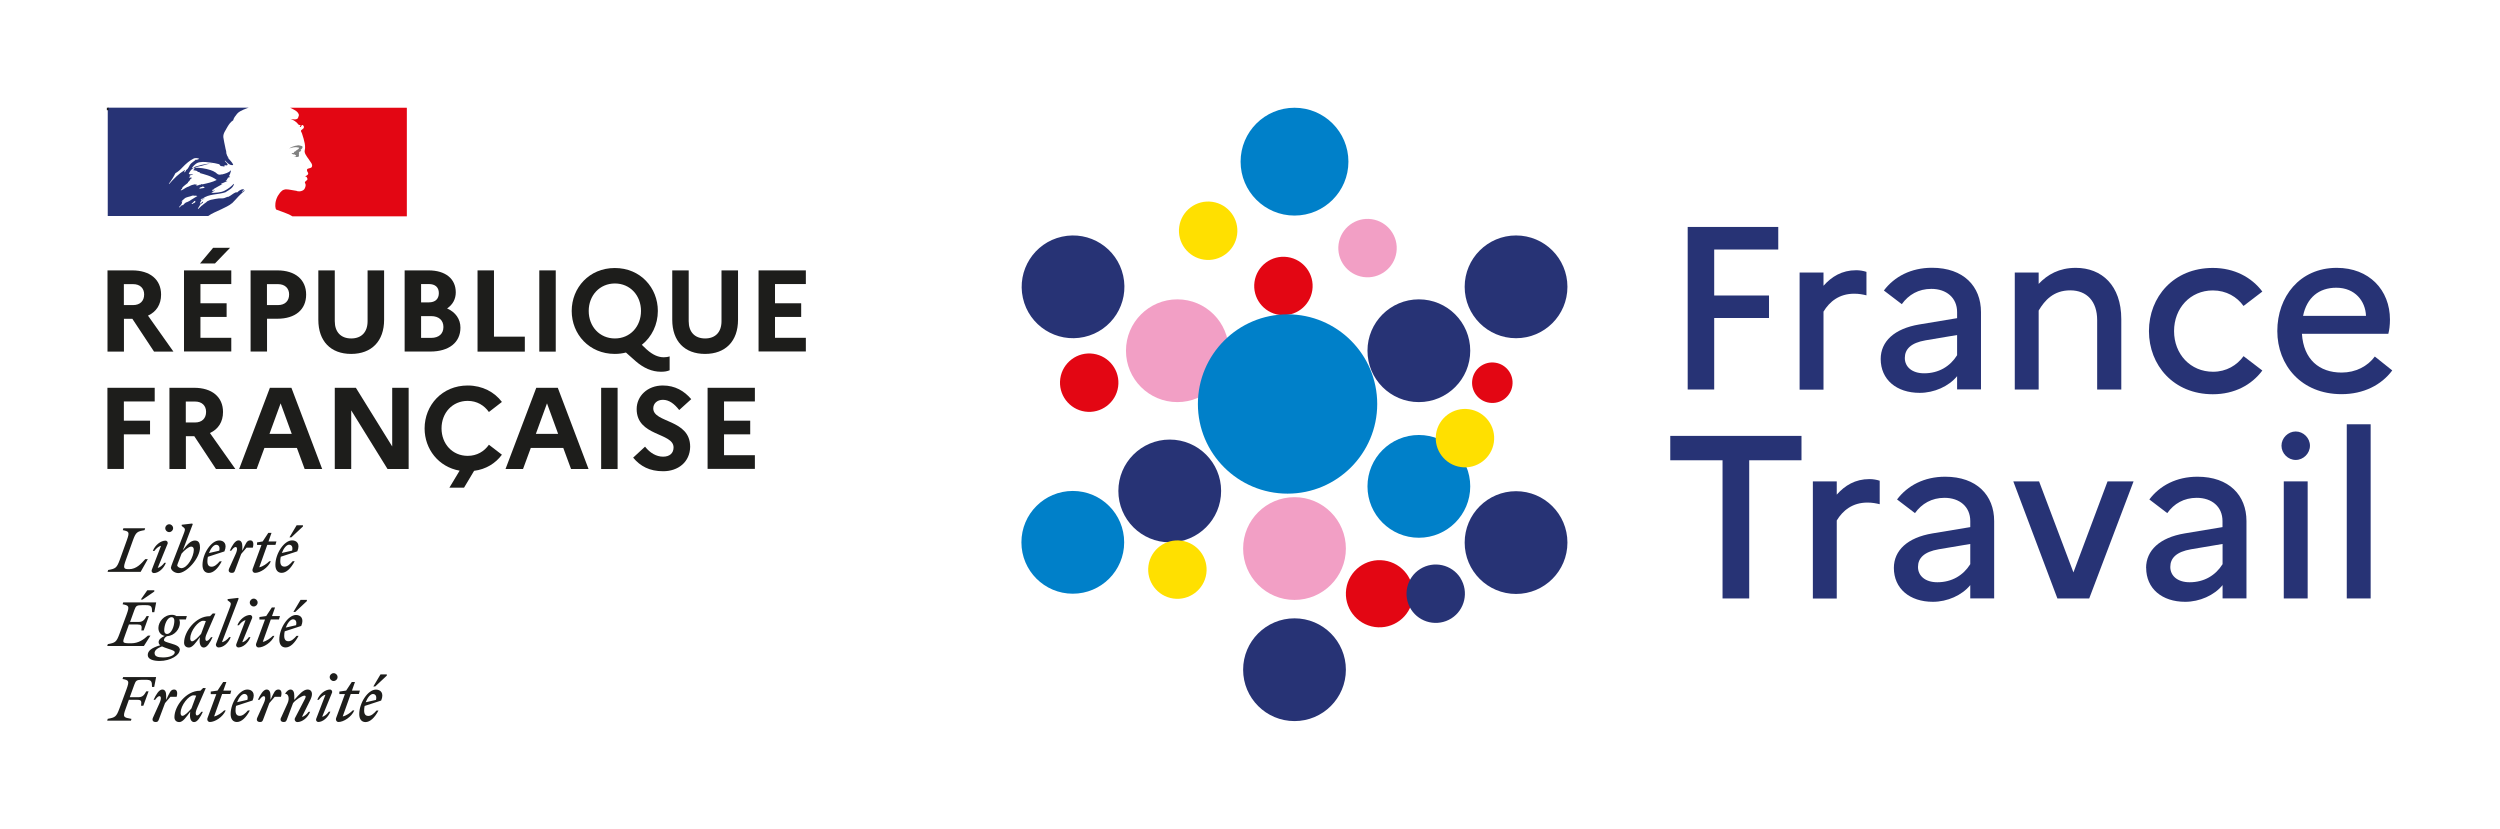 <svg xmlns="http://www.w3.org/2000/svg" id="Calque_2" viewBox="0 0 305.58 101.32"><defs><style>.cls-1,.cls-2{fill:none;}.cls-2{stroke:#1d1d1b;stroke-miterlimit:10;stroke-width:.22px;}.cls-3{fill:#0080c9;}.cls-4{fill:#ffe000;}.cls-5{fill:#f29fc5;}.cls-6{fill:#e30613;}.cls-7{fill:#1d1d1b;}.cls-8{fill:gray;}.cls-9{fill:#273375;}</style></defs><g id="Calque_1-2"><rect class="cls-1" width="305.58" height="101.32"></rect><path class="cls-9" d="m191.59,66.32c0,3.47-2.81,6.28-6.28,6.28s-6.28-2.81-6.28-6.28,2.81-6.28,6.28-6.28,6.28,2.81,6.28,6.28"></path><path class="cls-5" d="m150.19,42.87c0,3.47-2.81,6.28-6.28,6.28s-6.28-2.81-6.28-6.28,2.81-6.28,6.28-6.28,6.28,2.81,6.28,6.28"></path><path class="cls-3" d="m179.71,59.45c0,3.47-2.81,6.28-6.28,6.28s-6.28-2.81-6.28-6.28,2.81-6.28,6.28-6.28,6.28,2.81,6.28,6.28"></path><path class="cls-5" d="m164.51,67.05c0,3.47-2.81,6.28-6.28,6.28s-6.28-2.81-6.28-6.28,2.81-6.28,6.28-6.28,6.28,2.81,6.28,6.28"></path><path class="cls-9" d="m164.51,81.86c0,3.47-2.81,6.28-6.28,6.28s-6.28-2.81-6.28-6.28,2.81-6.28,6.28-6.28,6.28,2.81,6.28,6.28"></path><path class="cls-9" d="m191.59,35.06c0,3.47-2.81,6.28-6.28,6.28s-6.28-2.81-6.28-6.28,2.81-6.28,6.28-6.28,6.28,2.81,6.28,6.28"></path><path class="cls-9" d="m179.71,42.87c0,3.47-2.81,6.28-6.28,6.28s-6.28-2.81-6.28-6.28,2.81-6.28,6.28-6.28,6.28,2.81,6.28,6.28"></path><path class="cls-9" d="m149.26,60.01c0,3.47-2.81,6.28-6.28,6.28s-6.28-2.81-6.28-6.28,2.81-6.28,6.28-6.28,6.28,2.81,6.28,6.28"></path><path class="cls-9" d="m137.29,33.7c.75,3.38-1.38,6.74-4.77,7.49-3.38.75-6.74-1.38-7.49-4.77-.75-3.38,1.38-6.74,4.77-7.49,3.38-.75,6.74,1.38,7.49,4.77"></path><path class="cls-6" d="m136.67,47.28c-.28,1.95-2.09,3.31-4.04,3.03-1.95-.28-3.31-2.09-3.03-4.04.28-1.95,2.09-3.31,4.04-3.03,1.95.28,3.31,2.09,3.03,4.04"></path><path class="cls-6" d="m172.69,73.15c-.32,2.24-2.4,3.81-4.65,3.49-2.25-.32-3.81-2.4-3.49-4.65.32-2.24,2.4-3.8,4.65-3.48,2.25.32,3.81,2.4,3.49,4.65"></path><path class="cls-6" d="m184.86,47.13c-.19,1.35-1.45,2.3-2.8,2.1-1.36-.19-2.3-1.45-2.1-2.8.19-1.35,1.45-2.3,2.8-2.1,1.35.19,2.3,1.45,2.1,2.8"></path><path class="cls-6" d="m160.41,35.46c-.28,1.95-2.09,3.31-4.04,3.03-1.95-.28-3.31-2.09-3.03-4.04.28-1.95,2.09-3.31,4.04-3.03,1.95.28,3.31,2.09,3.03,4.04"></path><path class="cls-5" d="m170.69,30.83c-.28,1.95-2.09,3.31-4.04,3.03-1.95-.28-3.31-2.09-3.03-4.04.28-1.95,2.09-3.31,4.04-3.03,1.95.28,3.31,2.09,3.03,4.04"></path><path class="cls-4" d="m147.45,70.13c-.28,1.95-2.09,3.31-4.04,3.03-1.95-.28-3.31-2.09-3.03-4.04.28-1.95,2.09-3.31,4.04-3.03,1.95.28,3.31,2.09,3.03,4.04"></path><path class="cls-4" d="m182.6,54.06c-.28,1.95-2.09,3.31-4.04,3.03-1.95-.28-3.31-2.09-3.03-4.04.28-1.95,2.09-3.31,4.04-3.03,1.95.28,3.31,2.09,3.03,4.04"></path><path class="cls-9" d="m178.51,70.66c1.05,1.67.55,3.88-1.11,4.93-1.67,1.05-3.88.55-4.93-1.11-1.05-1.67-.55-3.88,1.12-4.93,1.67-1.05,3.88-.55,4.93,1.11"></path><path class="cls-4" d="m151.21,28.71c-.28,1.95-2.09,3.31-4.04,3.03-1.95-.28-3.31-2.09-3.03-4.04.28-1.95,2.09-3.31,4.04-3.03,1.95.28,3.31,2.09,3.03,4.04"></path><path class="cls-3" d="m164.82,19.76c0,3.64-2.95,6.59-6.59,6.59s-6.59-2.95-6.59-6.59,2.95-6.59,6.59-6.59,6.59,2.95,6.59,6.59"></path><path class="cls-3" d="m137.41,66.29c0,3.47-2.81,6.28-6.28,6.28s-6.28-2.81-6.28-6.28,2.81-6.28,6.28-6.28,6.28,2.81,6.28,6.28"></path><path class="cls-3" d="m168.34,49.38c0,6.05-4.91,10.96-10.96,10.96s-10.96-4.91-10.96-10.96,4.91-10.96,10.96-10.96,10.96,4.91,10.96,10.96"></path><polygon class="cls-9" points="206.29 27.74 217.36 27.74 217.36 30.5 209.53 30.5 209.53 36.12 216.23 36.12 216.23 38.87 209.53 38.87 209.53 47.61 206.29 47.61 206.29 27.74"></polygon><path class="cls-9" d="m219.97,33.31h2.92v1.62c.99-1.11,2.24-1.9,4-1.9.45,0,.88.08,1.25.2v2.87c-.45-.11-.91-.2-1.5-.2-1.82,0-3.01.96-3.75,2.19v9.54h-2.92v-14.31Z"></path><path class="cls-9" d="m229.88,43.89c0-2.16,1.67-3.72,4.71-4.23l4.63-.77v-.74c0-1.76-1.31-2.84-3.15-2.84-1.56,0-2.78.71-3.61,1.87l-2.19-1.67c1.28-1.7,3.32-2.78,5.88-2.78,3.86,0,5.99,2.27,5.99,5.42v9.45h-2.92v-1.62c-1.02,1.25-2.81,2.04-4.57,2.04-2.84,0-4.77-1.62-4.77-4.15m5.31,1.76c1.79,0,3.18-.85,4.03-2.21v-2.47l-3.86.65c-1.79.31-2.53,1.08-2.53,2.16s.88,1.87,2.36,1.87"></path><path class="cls-9" d="m246.27,33.31h2.92v1.39c1.08-1.14,2.5-1.96,4.54-1.96,3.15,0,5.56,2.13,5.56,6.27v8.6h-2.95v-8.49c0-2.27-1.25-3.63-3.29-3.63s-3.12,1.22-3.86,2.47v9.65h-2.92v-14.31Z"></path><path class="cls-9" d="m274.23,43.53l2.3,1.76c-1.31,1.76-3.41,2.9-6.05,2.9-4.8,0-7.81-3.55-7.81-7.72s3.01-7.72,7.81-7.72c2.61,0,4.74,1.14,6.05,2.89l-2.3,1.76c-.79-1.11-2.1-1.9-3.75-1.9-2.75,0-4.74,2.16-4.74,4.97s1.99,4.97,4.77,4.97c1.62,0,2.92-.79,3.72-1.9"></path><path class="cls-9" d="m286.22,48.18c-4.94,0-7.86-3.55-7.86-7.72s2.72-7.72,7.27-7.72c3.95,0,6.5,2.7,6.5,6.33,0,.65-.08,1.31-.2,1.73h-10.56c.2,3.12,2.1,4.74,4.85,4.74,1.73,0,3.18-.77,4.06-1.96l2.13,1.7c-1.33,1.79-3.52,2.9-6.19,2.9m-4.71-9.57h7.69c-.06-1.79-1.33-3.44-3.63-3.44-2.13,0-3.61,1.22-4.06,3.44"></path><polygon class="cls-9" points="204.16 53.28 220.2 53.28 220.2 56.26 213.81 56.26 213.81 73.15 210.55 73.15 210.55 56.26 204.16 56.26 204.16 53.28"></polygon><path class="cls-9" d="m221.59,58.84h2.92v1.62c.99-1.11,2.24-1.9,4-1.9.45,0,.88.08,1.25.2v2.87c-.45-.11-.91-.2-1.5-.2-1.82,0-3.01.96-3.75,2.19v9.54h-2.92v-14.31Z"></path><path class="cls-9" d="m231.49,69.43c0-2.16,1.67-3.72,4.71-4.23l4.63-.77v-.74c0-1.76-1.31-2.84-3.15-2.84-1.56,0-2.78.71-3.61,1.87l-2.19-1.67c1.28-1.7,3.32-2.78,5.88-2.78,3.86,0,5.99,2.27,5.99,5.42v9.45h-2.92v-1.62c-1.02,1.25-2.81,2.04-4.57,2.04-2.84,0-4.77-1.62-4.77-4.15m5.31,1.76c1.79,0,3.18-.85,4.03-2.21v-2.47l-3.86.65c-1.79.31-2.53,1.08-2.53,2.16s.88,1.87,2.36,1.87"></path><polygon class="cls-9" points="249.24 58.84 253.44 69.97 257.61 58.84 260.79 58.84 255.37 73.15 251.48 73.15 246.09 58.84 249.24 58.84"></polygon><path class="cls-9" d="m262.32,69.43c0-2.16,1.67-3.72,4.71-4.23l4.63-.77v-.74c0-1.76-1.31-2.84-3.15-2.84-1.56,0-2.78.71-3.6,1.87l-2.19-1.67c1.28-1.7,3.32-2.78,5.88-2.78,3.86,0,5.99,2.27,5.99,5.42v9.45h-2.92v-1.62c-1.02,1.25-2.81,2.04-4.57,2.04-2.84,0-4.77-1.62-4.77-4.15m5.31,1.76c1.79,0,3.18-.85,4.03-2.21v-2.47l-3.86.65c-1.79.31-2.53,1.08-2.53,2.16s.88,1.87,2.36,1.87"></path><rect class="cls-9" x="279.15" y="58.84" width="2.92" height="14.31"></rect><rect class="cls-9" x="286.85" y="51.86" width="2.92" height="21.29"></rect><path class="cls-9" d="m278.87,54.48c0-.94.8-1.74,1.74-1.74s1.74.8,1.74,1.74-.8,1.74-1.74,1.74-1.74-.8-1.74-1.74"></path><path class="cls-7" d="m13.13,33.05h3.03c2.18,0,3.53,1.12,3.53,2.96,0,1.21-.58,2.1-1.6,2.57l3.11,4.4h-2.37l-2.65-4.01h-1.03v4.01h-2.01v-9.93Zm2.01,1.67v2.57h1.13c.85,0,1.35-.5,1.35-1.3,0-.75-.5-1.26-1.35-1.26h-1.13Z"></path><path class="cls-7" d="m22.49,33.05h5.78v1.67h-3.77v2.35h3.2v1.67h-3.2v2.55h3.77v1.67h-5.78v-9.93Zm1.96-.85l1.6-1.91h2.07l-1.84,1.91h-1.83Z"></path><path class="cls-7" d="m30.62,33.05h3.28c2.18,0,3.52,1.12,3.52,2.96s-1.33,2.95-3.52,2.95h-1.26v4.01h-2.01v-9.93Zm2.01,1.67v2.57h1.35c.85,0,1.36-.5,1.36-1.3,0-.75-.51-1.26-1.36-1.26h-1.35Z"></path><path class="cls-7" d="m44.94,33.05h2.01v6.04c0,2.61-1.53,4.17-4.03,4.17s-4.01-1.56-4.01-4.17v-6.04h2.01v6.21c0,1.33.75,2.11,2.01,2.11s2-.78,2-2.11v-6.21Z"></path><path class="cls-7" d="m49.46,33.05h2.92c2.07,0,3.33,1.02,3.33,2.69,0,.81-.37,1.5-1.06,1.96,1.05.47,1.63,1.32,1.63,2.35,0,1.81-1.4,2.92-3.69,2.92h-3.13v-9.93Zm2.01,1.67v2.24h.95c.77,0,1.22-.41,1.22-1.13s-.45-1.11-1.22-1.11h-.95Zm0,3.91v2.67h1.23c.94,0,1.5-.5,1.5-1.33s-.57-1.33-1.5-1.33h-1.23Z"></path><path class="cls-7" d="m58.37,33.05h2.01v8.1h3.77v1.83h-5.78v-9.93Z"></path><path class="cls-7" d="m65.92,33.05h2.01v9.93h-2.01v-9.93Z"></path><path class="cls-7" d="m81.14,43.67c.21,0,.5-.03.71-.11v1.7c-.33.13-.61.18-1.05.18-1.11,0-2.13-.45-3.11-1.3l-1.18-1.05c-.43.11-.88.17-1.36.17-3.13,0-5.27-2.41-5.27-5.25s2.14-5.25,5.27-5.25,5.26,2.41,5.26,5.25c0,1.66-.74,3.18-1.96,4.14l.6.57c.77.69,1.45.95,2.08.95Zm-2.79-5.66c0-1.9-1.33-3.36-3.19-3.36s-3.2,1.46-3.2,3.36,1.33,3.36,3.2,3.36,3.19-1.46,3.19-3.36Z"></path><path class="cls-7" d="m88.2,33.05h2.01v6.04c0,2.61-1.53,4.17-4.03,4.17s-4.01-1.56-4.01-4.17v-6.04h2.01v6.21c0,1.33.75,2.11,2.01,2.11s2-.78,2-2.11v-6.21Z"></path><path class="cls-7" d="m92.72,33.05h5.78v1.67h-3.77v2.35h3.2v1.67h-3.2v2.55h3.77v1.67h-5.78v-9.93Z"></path><path class="cls-7" d="m13.13,47.4h5.78v1.67h-3.77v2.35h3.2v1.67h-3.2v4.23h-2.01v-9.93Z"></path><path class="cls-7" d="m20.7,47.4h3.03c2.18,0,3.53,1.12,3.53,2.96,0,1.21-.58,2.1-1.6,2.57l3.11,4.4h-2.37l-2.65-4.01h-1.03v4.01h-2.01v-9.93Zm2.01,1.67v2.57h1.13c.85,0,1.35-.5,1.35-1.3,0-.75-.5-1.26-1.35-1.26h-1.13Z"></path><path class="cls-7" d="m32.98,47.4h2.64l3.76,9.93h-2.14l-.95-2.58h-3.97l-.95,2.58h-2.14l3.76-9.93Zm2.68,5.63l-1.36-3.73-1.36,3.73h2.72Z"></path><path class="cls-7" d="m40.92,47.4h2.58l4.44,7.17v-7.17h2.01v9.93h-2.58l-4.44-7.17v7.17h-2.01v-9.93Z"></path><path class="cls-7" d="m59.76,54.36l1.59,1.22c-.77,1.05-1.96,1.79-3.4,1.97l-1.23,2.06h-1.79l1.25-2.08c-2.58-.45-4.28-2.64-4.28-5.16,0-2.84,2.14-5.25,5.27-5.25,1.8,0,3.28.81,4.18,2.01l-1.59,1.23c-.57-.81-1.46-1.36-2.59-1.36-1.87,0-3.2,1.46-3.2,3.36s1.33,3.36,3.2,3.36c1.13,0,2.03-.55,2.59-1.36Z"></path><path class="cls-7" d="m65.54,47.4h2.64l3.76,9.93h-2.14l-.95-2.58h-3.97l-.95,2.58h-2.14l3.76-9.93Zm2.68,5.63l-1.36-3.73-1.36,3.73h2.72Z"></path><path class="cls-7" d="m73.48,47.4h2.01v9.93h-2.01v-9.93Z"></path><path class="cls-7" d="m78.85,54.6c.6.77,1.39,1.22,2.2,1.22s1.28-.43,1.28-1.13c0-1.83-4.51-1.33-4.51-4.69,0-1.57,1.3-2.88,3.2-2.88,1.49,0,2.62.67,3.47,1.67l-1.47,1.33c-.58-.75-1.23-1.25-1.99-1.25-.71,0-1.18.45-1.18,1.05,0,1.8,4.51,1.29,4.51,4.69-.03,1.87-1.47,2.99-3.3,2.99-1.67,0-2.79-.61-3.67-1.66l1.46-1.35Z"></path><path class="cls-7" d="m86.49,47.4h5.78v1.67h-3.77v2.35h3.2v1.67h-3.2v2.55h3.77v1.67h-5.78v-9.93Z"></path><path class="cls-9" d="m25.03,24.78s0,0,.01,0c.04-.02.07-.04.1-.06,0,0,0,0-.01,0-.03.02-.06.05-.1.07"></path><path class="cls-9" d="m29.88,23.16l-.03.02s.03,0,.03-.02"></path><path class="cls-9" d="m28.35,24.86c.14-.14.29-.29.43-.45h0c.27-.3.53-.59.83-.85.09-.08.19-.16.27-.22.03-.02.03-.07.05-.1-.13.05-.2.15-.33.2-.03,0-.05-.02-.03-.05.09-.07.18-.13.27-.2,0,0-.01,0-.02,0-.03,0-.03-.02-.03-.05-.33-.05-.58.18-.8.38-.05.03-.1-.03-.12-.03-.38.13-.65.45-1.03.6v-.05c-.15.05-.3.14-.45.18-.23.05-.43.03-.63.03-.3.03-.61.1-.91.16,0,0-.02,0-.03,0-.16.04-.32.11-.47.19,0,0-.01,0-.02,0-.01.02-.02.03-.04.04-.05.06-.1.11-.17.15-.15.08-.28.21-.42.33,0,0-.02.01-.04.01-.13.13-.27.26-.4.39,0,0-.05.01-.08,0,0,0,0,0,0,0,0,0,0-.02.01-.02.02-.04.04-.07.06-.11.02-.04.05-.08.07-.12.03-.05.07-.1.11-.15,0-.01,0-.02,0-.03,0,0-.02-.01-.03-.01.12-.12.27-.22.42-.31h0s-.04-.01-.03-.03c.02-.02.03-.05.04-.07,0,0,0-.01,0-.02,0,0-.01-.01-.02-.02-.04.03-.08.05-.12.08-.06.05-.11.16-.2.16,0,0-.02,0-.04,0-.01,0-.02,0-.03,0,0,0,0,0,0,0,0,0,0,0,0,0,0,0,0,0,0,0,0,0,0-.01.01-.02,0,0,0-.01.01-.02,0,0,0-.01,0-.02,0-.01.01-.02.02-.03,0,0,0-.02.01-.02.01-.02.02-.04.03-.06,0,0,.01-.02.02-.03,0-.02.02-.03.03-.05.01-.02,0-.04-.02-.04.05-.06.1-.11.17-.15h0c.1-.05.19-.11.29-.16.01-.01.03-.02.04-.04-.14.05-.27.11-.4.2,0,0-.03.01-.04.02,0,0-.03.01-.06-.02,0,0,0-.01,0-.02.02-.05.1-.08.15-.13.03,0,.05,0,.05.02.8-.63,1.9-.48,2.83-.8.07-.05.15-.1.23-.15.13-.05.23-.17.38-.25.2-.15.35-.33.43-.58,0-.03-.03-.05-.03-.05-.33.35-.7.63-1.1.83-.53.28-1.1.23-1.65.3.03-.05.08-.05.13-.05,0-.08.05-.1.1-.15h.08s.03-.05.05-.05c.05,0,.13-.02.1-.02-.08-.1-.23.07-.35,0,.05-.05.02-.13.07-.15h.1c0-.05.05-.1.05-.1.38-.23.73-.4,1.08-.6-.08,0-.13.07-.2.02.05,0,0-.07.05-.07.28-.08.5-.23.78-.33-.1,0-.17.08-.28,0,.05-.03.07-.07.15-.07v-.07s.02-.03.05-.03c-.03,0-.05-.03-.05-.03.02-.05.1-.03.15-.08-.03,0-.07,0-.07-.03.07-.1.2-.13.33-.15-.03-.05-.1,0-.1-.05,0-.03.03-.03.05-.03h-.05s-.03-.07-.03-.1c.15-.18.15-.4.23-.6-.03,0-.05,0-.05-.02-.25.28-.65.38-1.03.48h-.12c-.13.05-.3.05-.43-.03-.1-.05-.15-.13-.25-.2-.2-.13-.4-.23-.63-.3-.63-.2-1.28-.3-1.93-.28.28-.15.58-.16.88-.25.43-.12.83-.28,1.28-.25-.07-.02-.17,0-.25,0-.35-.02-.7.08-1.08.15-.25.05-.48.15-.73.2-.15.05-.23.2-.4.18v-.08c.25-.3.55-.6.95-.63.45-.08.88,0,1.33.05.33.03.63.1.95.18.13,0,.15.2.25.23.15.05.3,0,.45.1,0-.05-.03-.1,0-.15.1-.1.23.02.33-.03.2-.13-.17-.35-.28-.53,0-.03.03-.05.03-.05.2.18.35.38.6.5.13.05.43.12.38-.03-.13-.28-.38-.5-.58-.75v-.1c-.05,0-.05-.03-.08-.05v-.1c-.1-.05-.07-.15-.12-.23-.08-.12-.03-.3-.08-.45-.05-.15-.07-.28-.1-.43-.08-.43-.18-.8-.23-1.2-.05-.48.28-.85.5-1.28.18-.3.38-.6.7-.8.07-.3.28-.55.48-.8.2-.24.53-.39.77-.5.35-.16.67-.25.67-.25H13.17v13.24h12.28c.48-.34.95-.51,1.62-.83.31-.15,1.03-.48,1.28-.73m-3.85-1.79c-.05,0-.15.03-.13-.03.03-.13.2-.13.3-.17.05-.03.13-.08.18-.05.05.08.13.05.18.1-.15.15-.35.08-.53.15m-3.83-.55s-.03-.03-.03-.05c.33-.43.58-.83.8-1.28.33-.18.6-.43.85-.7.43-.45.88-.85,1.4-1.1.2-.08.45-.05.65.03-.07.1-.2.07-.3.15-.03,0-.05,0-.07-.03.03-.03.03-.05.03-.07-.25.28-.6.4-.8.73-.15.25-.25.58-.58.65-.1.02.03-.08-.03-.05-.78.48-1.33,1.05-1.93,1.73m2.08-1.65c-.03.05-.05.06-.08.1-.02.05-.05.08-.1.1-.02,0-.05,0-.05-.03.03-.1.1-.2.2-.23.03,0,.03.03.03.05m1.16,3.75s-.04.05-.06.07c.03,0,.05.02.03.04-.06.05-.11.11-.19.13,0,0-.02,0-.04,0-.03.03-.06.06-.09.09-.03.03-.17,0-.13-.03.06-.06.12-.12.19-.17.04-.03.07-.06.1-.1.02-.02.03-.04.05-.06.02-.01.15-.03.13.02m-.45-.21s0,0,0,0c-.09.07-.19.13-.29.19-.11.06-.22.11-.33.16,0,0,0,0,0,0,0-.01-.03-.02-.04-.01-.09.05-.18.12-.25.19-.01.01-.02.02-.03.03,0,0,0,0,0,0,0,0,0,0,0,0-.01.01-.02.02-.04.04,0,0,0,0,0,0,0,0,0,0,0,0-.02.02-.03.04-.05.06-.01.01-.02.02-.03.04-.02.01-.06.01-.05-.02,0,0,0,0,0,0-.02,0-.03.02-.04.02-.01,0-.03.01-.04.02,0,0-.01,0-.02,0,0,0-.01,0-.02,0-.03.02-.06.05-.09.08-.05.05-.1.1-.15.15,0,0,0,0,0,0,0,0,0,0,0,0,0,0,0,0,0,0,0,0,0,0,0,.01,0,0,0,0,0,0,0,0-.01.02-.02.02,0,0,0,0,0,0,0,0-.01,0-.02.01,0,0,0-.01-.01-.02,0,0,0,0,0-.01,0-.01-.01-.03-.02-.04,0,0,0,0,0,0,0,0,0,0,0-.01.03-.03.05-.06.08-.09,0,0,0,0,0,0,0-.01.02-.02.03-.03.01-.02.03-.04.04-.05,0,0,.01-.01.02-.02.03-.04.05-.07.08-.11,0,0,0,0,0,0,0,0,0-.01.01-.02.01-.02.02-.04.03-.05,0-.02.02-.03.03-.05,0,0,0,0,0,0,0,0,0,0,0,0,0,0,0,0,0,0,0-.02.02-.04.02-.06h0s0-.02,0-.02c0,0,0-.02,0-.03,0,0,0,0,0,0,0-.01,0-.02,0-.04,0,0,0-.01,0-.02.03-.05.06-.09.1-.14,0,0,0,0-.01,0-.04.02-.06.06-.09.08-.03.02-.08-.01-.05-.04.02-.02.04-.03.06-.05,0,0,0,0,0,0,.04-.04.08-.09.13-.13.03-.02.05-.04.08-.06,0,0,0,0,.01-.01.02-.02.04-.04.06-.06,0,0,0,0,0,0,.24-.23.64-.22.96-.37.13-.05.28.03.4,0,.07,0,.15,0,.23.05-.22.12-.43.26-.64.39m.51-1.74s.07,0,.1-.05h-.2s-.03-.03-.03-.05c-.13.03-.28.08-.4.1-.18.05-.33.18-.53.23-.28.1-.5.33-.8.43-.03,0-.03-.03-.03-.05.03-.08.13-.1.17-.18,0-.03,0-.05-.03-.05.2-.28.48-.43.73-.65v-.07c.08-.1.2-.15.25-.28.02-.08.12-.18.25-.23-.03-.03-.08-.03-.08-.07-.1,0-.2.05-.3-.03.05-.05.1-.07.16-.09-.02,0-.04-.02-.06-.04-.03-.05.05-.11.13-.13.1-.03.23-.03.3-.1-.18-.02-.38.05-.55-.05.13-.33.33-.6.63-.75.03,0,.07,0,.07.03,0,.13-.07.23-.2.25.2.05.4.05.6.15-.03.05-.08.03-.1.03.13.08.28.03.4.13-.07.08-.15,0-.23,0,.78.23,1.6.4,2.25.9-.55.28-1.13.4-1.73.53-.07,0-.13,0-.2-.03,0,.03,0,.08-.03.08-.1,0-.18,0-.25.05-.1.05-.25.08-.33,0"></path><path class="cls-6" d="m49.71,13.17h-14.25s.03,0,.14.06c.12.06.27.14.36.19.18.1.36.22.48.4.05.08.13.23.08.33-.05.13-.08.33-.2.38-.15.08-.35.08-.53.05-.1,0-.2-.03-.3-.05.38.15.73.33.98.68.03.05.13.08.23.08.03,0,.03.05.03.08-.05.05-.1.07-.08.15h.08c.13-.05.1-.3.28-.23.13.08.18.25.1.38-.1.1-.2.18-.3.25-.03.05-.03.13,0,.18.07.1.1.2.13.3.07.17.1.38.17.55.1.38.2.75.18,1.13,0,.2-.1.38-.03.58.05.2.18.35.28.53.1.15.2.25.28.4.15.25.43.5.3.8-.07.18-.35.15-.53.25-.15.13-.03.33.05.45.13.23-.15.38-.33.45.05.07.15.05.18.1.02.13.15.2.07.33-.1.15-.4.23-.25.45.1.17.04.37-.03.55-.07.23-.28.33-.45.38-.15.05-.33.05-.48.02-.05-.02-.1-.05-.15-.05-.43-.05-.85-.18-1.28-.18-.13.03-.25.05-.35.1-.11.08-.21.17-.3.27,0,0,0,0,0,0-.02.02-.04.04-.05.06-.01.01-.02.03-.03.04,0,0-.01.02-.02.03-.07.09-.14.19-.2.29,0,0,0,.01-.01.02,0,.01-.01.02-.02.03-.08.15-.14.31-.19.46-.17.57-.1,1.06.02,1.18.03.03.83.28,1.38.52.26.12.44.2.59.3h13.99v-13.24Z"></path><path class="cls-8" d="m36.31,18.01c.1.02.25.02.25.07-.05.2-.35.25-.5.45h-.07c-.07.05-.05.18-.13.18-.08-.03-.15,0-.23.02.1.1.23.18.38.15.03,0,.08.05.08.1,0,0,.03,0,.05-.03.03,0,.05,0,.05.03v.1c-.08.1-.2.05-.3.08.2.05.4.05.58,0,.15-.05,0-.3.1-.43-.05,0,0-.07-.05-.07.05-.05.1-.13.15-.15.05,0,.13-.03.15-.08,0-.05-.1-.07-.08-.12.15-.1.28-.25.23-.4-.03-.08-.23-.08-.35-.13-.13-.05-.28,0-.43.03-.13,0-.25.08-.38.1-.18.05-.33.15-.48.25.18-.08.35-.1.55-.15.15,0,.28-.04.43,0"></path><line class="cls-2" x1="13.17" y1="13.17" x2="13.17" y2="13.47"></line><path class="cls-7" d="m45.58,84.83c.27,0,.5.2.38.72l-1.26.29c.22-.58.58-1.01.88-1.01m.69,2.02h-.25c-.31.37-.65.66-.99.66s-.52-.2-.52-.66c0-.19.02-.38.06-.56l2.02-.66c.39-.93-.08-1.34-.64-1.34-.96,0-2.04,1.6-2.04,3,0,.63.3.97.77.97.55,0,1.12-.53,1.58-1.41m-.4-2.94l1.42-1.33v-.15h-.77l-.88,1.48h.22Zm-4.37.93h.67l-1.07,2.91c-.09.25.04.5.29.5.61,0,1.58-.6,1.93-1.42h-.19c-.27.28-.79.66-1.23.74l.98-2.74h1l.12-.42h-.97l.37-1.05h-.39l-.69,1.05-.83.12v.3Zm-.91-.14c.08-.27-.1-.42-.24-.42-.58,0-1.28.53-1.56,1.26h.19c.19-.27.51-.57.81-.62l-1.12,2.91c-.1.27.1.42.24.42.55,0,1.2-.53,1.48-1.26h-.19c-.19.27-.51.57-.81.62l1.19-2.91Zm.2-1.46c.26,0,.48-.21.48-.48s-.22-.48-.48-.48-.48.22-.48.48.21.48.48.48m-6.43,4.47c-.15.33,0,.54.33.54.2,0,.28-.05.37-.26l.77-2.05c.36-.44,1.1-.91,1.39-.91.21,0,.18.18.04.44l-1.19,2.29c-.12.23.04.5.29.5.58,0,1.28-.53,1.56-1.26h-.19c-.19.27-.51.57-.81.62l1.02-2.07c.13-.26.2-.51.2-.71,0-.34-.19-.56-.54-.56-.5,0-1.01.57-1.62,1.27v-.54c0-.39-.12-.73-.47-.73-.22,0-.43.19-.63.46v.07c.38-.02.55.55.28,1.15l-.79,1.75Zm-.01-2.54c.14-.47.07-.89-.3-.89-.43,0-.54.33-.98,1.27v-.54c0-.39-.12-.73-.47-.73-.41,0-.78.64-1.07,1.26h.19c.2-.28.38-.45.53-.45.18,0,.27.27,0,.87l-.79,1.75c-.15.33,0,.54.33.54.2,0,.29-.05.37-.26l.77-2.05c.22-.27.42-.5.66-.77h.76Zm-4.48-.35c.27,0,.5.2.38.72l-1.26.29c.22-.58.58-1.01.88-1.01m.69,2.02h-.25c-.31.37-.65.66-.99.66s-.52-.2-.52-.66c0-.19.02-.38.06-.56l2.02-.66c.39-.93-.08-1.34-.64-1.34-.96,0-2.04,1.6-2.04,3,0,.63.3.97.77.97.55,0,1.12-.53,1.58-1.41m-4.77-2h.67l-1.07,2.91c-.1.25.04.5.29.5.61,0,1.58-.6,1.93-1.42h-.19c-.27.28-.79.66-1.23.74l.98-2.74h1l.12-.42h-.97l.37-1.05h-.39l-.69,1.05-.83.12v.3Zm-3.69,2.27c0-.9,1-2.12,1.56-2.12.12,0,.24.01.34.04l-.58,1.56c-.34.41-.85.91-1.1.91-.14,0-.23-.12-.23-.39m3.07-3l-.31-.02-.34.34h-.07c-1.66,0-3.1,1.87-3.1,3.23,0,.38.23.6.6.6.43,0,.85-.61,1.33-1.27l-.02.23c-.06.67.15,1.04.5,1.04.41,0,.78-.64,1.07-1.26h-.19c-.2.28-.38.45-.53.45s-.26-.28,0-.87l1.07-2.46Zm-3.55,1.06c.14-.47.07-.89-.3-.89-.43,0-.54.33-.98,1.27v-.54c0-.39-.12-.73-.47-.73-.41,0-.78.64-1.07,1.26h.19c.2-.28.38-.45.53-.45.18,0,.27.27,0,.87l-.79,1.75c-.15.33,0,.54.33.54.2,0,.28-.05.37-.26l.77-2.05c.22-.27.42-.5.66-.77h.76Zm-5.59,2.93l.07-.23c-.97-.18-1.1-.18-.71-1.24l.39-1.09h1.07c.48,0,.49.2.42.72h.28l.64-1.76h-.28c-.24.42-.43.72-.96.72h-1.06l.56-1.54c.18-.49.28-.59.93-.59h.47c.68,0,.76.18.76.87h.27l.23-1.2h-4.03l-.07.23c.78.16.85.23.49,1.24l-.88,2.39c-.37,1-.52,1.08-1.42,1.24l-.07.23h2.88Z"></path><path class="cls-7" d="m35.81,75.7c.27,0,.5.2.38.72l-1.26.29c.22-.58.58-1.01.88-1.01m.69,2.02h-.25c-.31.37-.65.66-.99.66s-.52-.2-.52-.66c0-.19.02-.38.06-.55l2.02-.66c.39-.93-.08-1.34-.64-1.34-.96,0-2.04,1.6-2.04,3,0,.63.3.97.77.97.55,0,1.12-.53,1.58-1.41m-.4-2.93l1.42-1.33v-.15h-.77l-.88,1.48h.22Zm-4.37.93h.67l-1.07,2.91c-.1.25.04.5.29.5.61,0,1.58-.6,1.93-1.42h-.19c-.27.28-.79.66-1.23.74l.98-2.74h1l.12-.42h-.97l.37-1.05h-.39l-.69,1.05-.83.12v.3Zm-.91-.14c.08-.27-.1-.42-.24-.42-.58,0-1.28.53-1.56,1.26h.19c.19-.27.51-.57.81-.62l-1.12,2.91c-.1.27.1.42.24.42.56,0,1.2-.53,1.48-1.26h-.19c-.19.27-.51.57-.81.62l1.19-2.91Zm.2-1.46c.26,0,.48-.21.48-.48s-.22-.48-.48-.48-.48.22-.48.48.21.48.48.48m-3.88,4.37l2.04-5.34-.07-.08-1.28.15v.15l.25.19c.23.17.15.34-.05.88l-1.59,4.19c-.12.23.04.5.29.5.58,0,1.2-.53,1.48-1.26h-.19c-.19.27-.58.57-.88.62m-3.87-.5c0-.9,1-2.12,1.56-2.12.12,0,.24.01.34.04l-.58,1.56c-.34.41-.85.91-1.1.91-.14,0-.23-.12-.23-.39m3.07-3l-.31-.02-.34.34h-.07c-1.66,0-3.1,1.87-3.1,3.23,0,.38.23.6.6.6.43,0,.85-.61,1.33-1.27l-.02.23c-.06.67.15,1.04.5,1.04.41,0,.78-.64,1.07-1.26h-.19c-.2.28-.38.45-.53.45-.15,0-.26-.28,0-.87l1.07-2.46Zm-7.43,4.85c0-.39.37-.63.91-.84.17.09.44.18.79.3.55.18.77.26.77.42,0,.36-.61.63-1.43.63-.69,0-1.03-.15-1.03-.51m1.51-2.36c-.24,0-.34-.2-.34-.44,0-.65.35-1.61.9-1.61.24,0,.34.2.34.44,0,.65-.35,1.61-.9,1.61m1.58,2c0-.47-.42-.64-1.1-.84-.58-.18-.85-.23-.85-.42,0-.15.12-.34.37-.47.96-.05,1.58-.91,1.58-1.64,0-.15-.03-.28-.08-.4h.81l.12-.42h-1.29c-.15-.1-.34-.15-.52-.15-1.01,0-1.67.89-1.67,1.61,0,.55.35.89.77.97-.47.21-.74.46-.74.75,0,.17.06.28.2.39-1.1.32-1.53.69-1.53,1.2s.66.72,1.45.72c1.34,0,2.45-.72,2.45-1.33m-5.1-3.12c.48,0,.49.2.42.72h.28l.64-1.76h-.28c-.24.42-.43.72-.96.72h-1.06l.53-1.47c.18-.49.28-.58.93-.58h.47c.68,0,.76.18.76.86h.27l.23-1.2h-4.03l-.07.23c.78.16.85.23.49,1.24l-.88,2.39c-.37,1-.52,1.08-1.42,1.24l-.07.23h4.48l.8-1.27h-.31c-.51.48-1.15.94-2.05.94-1.19,0-1.08-.05-.69-1.14l.42-1.16h1.07Zm.58-3.06l1.42-.98v-.15h-.86l-.79,1.13h.23Z"></path><path class="cls-7" d="m35.33,66.58c.27,0,.5.2.38.72l-1.26.29c.22-.58.58-1.01.88-1.01m.69,2.02h-.25c-.31.37-.65.66-.99.66s-.52-.2-.52-.66c0-.19.02-.38.06-.55l2.02-.66c.39-.93-.08-1.34-.64-1.34-.96,0-2.04,1.6-2.04,3,0,.63.3.97.77.97.55,0,1.12-.53,1.58-1.41m-.4-2.93l1.42-1.33v-.15h-.77l-.88,1.48h.22Zm-4.18.93h.53l-1.07,2.91c-.1.25.04.5.29.5.61,0,1.58-.6,1.93-1.42h-.19c-.27.28-.79.66-1.23.74l.98-2.74h1l.12-.42h-.97l.37-1.05h-.39l-.69,1.05-.69.12v.3Zm-.53.33c.14-.47.07-.89-.3-.89-.43,0-.54.33-.98,1.27v-.54c0-.39-.12-.73-.47-.73-.41,0-.78.64-1.07,1.26h.19c.2-.28.38-.45.53-.45.18,0,.27.27,0,.87l-.79,1.75c-.15.33,0,.54.33.54.2,0,.29-.05.37-.26l.77-2.05c.22-.27.42-.5.66-.77h.76Zm-4.48-.35c.27,0,.5.2.38.72l-1.26.29c.22-.58.58-1.01.88-1.01m.69,2.02h-.25c-.31.37-.65.66-.99.66s-.52-.2-.52-.66c0-.19.02-.38.06-.55l2.02-.66c.39-.93-.08-1.34-.64-1.34-.96,0-2.04,1.6-2.04,3,0,.63.3.97.77.97.55,0,1.12-.53,1.58-1.41m-4.96.82c-.2,0-.48-.18-.48-.34,0-.05.09-.28.2-.56l.33-.87c.35-.42.88-.86,1.18-.86.18,0,.32.12.32.39,0,.8-.74,2.25-1.55,2.25m2.3-2.57c0-.59-.22-.81-.63-.81-.51,0-.99.54-1.47,1.2l1.22-3.2-.07-.08-1.28.15v.15l.25.19c.23.18.15.36-.05.88l-1.31,3.39c-.09.25-.21.54-.21.62,0,.35.47.68.91.68.99,0,2.65-1.79,2.65-3.16m-3.97-.39c.08-.27-.1-.42-.24-.42-.58,0-1.28.53-1.56,1.26h.19c.19-.27.51-.57.81-.62l-1.12,2.91c-.1.27.1.42.24.42.56,0,1.2-.53,1.48-1.26h-.19c-.19.27-.51.57-.81.62l1.19-2.91Zm.2-1.46c.26,0,.48-.21.48-.48s-.22-.48-.48-.48-.48.22-.48.48.21.48.48.48m-2.94-.47h-2.66l-.07.23c.78.16.85.23.49,1.24l-.86,2.39c-.37,1-.52,1.08-1.42,1.24l-.07.23h4.04l.88-1.56h-.31c-.5.55-1.08,1.23-1.98,1.23-.68,0-.76-.12-.39-1.14l.86-2.39c.36-1,.52-1.08,1.42-1.24l.07-.23Z"></path></g></svg>